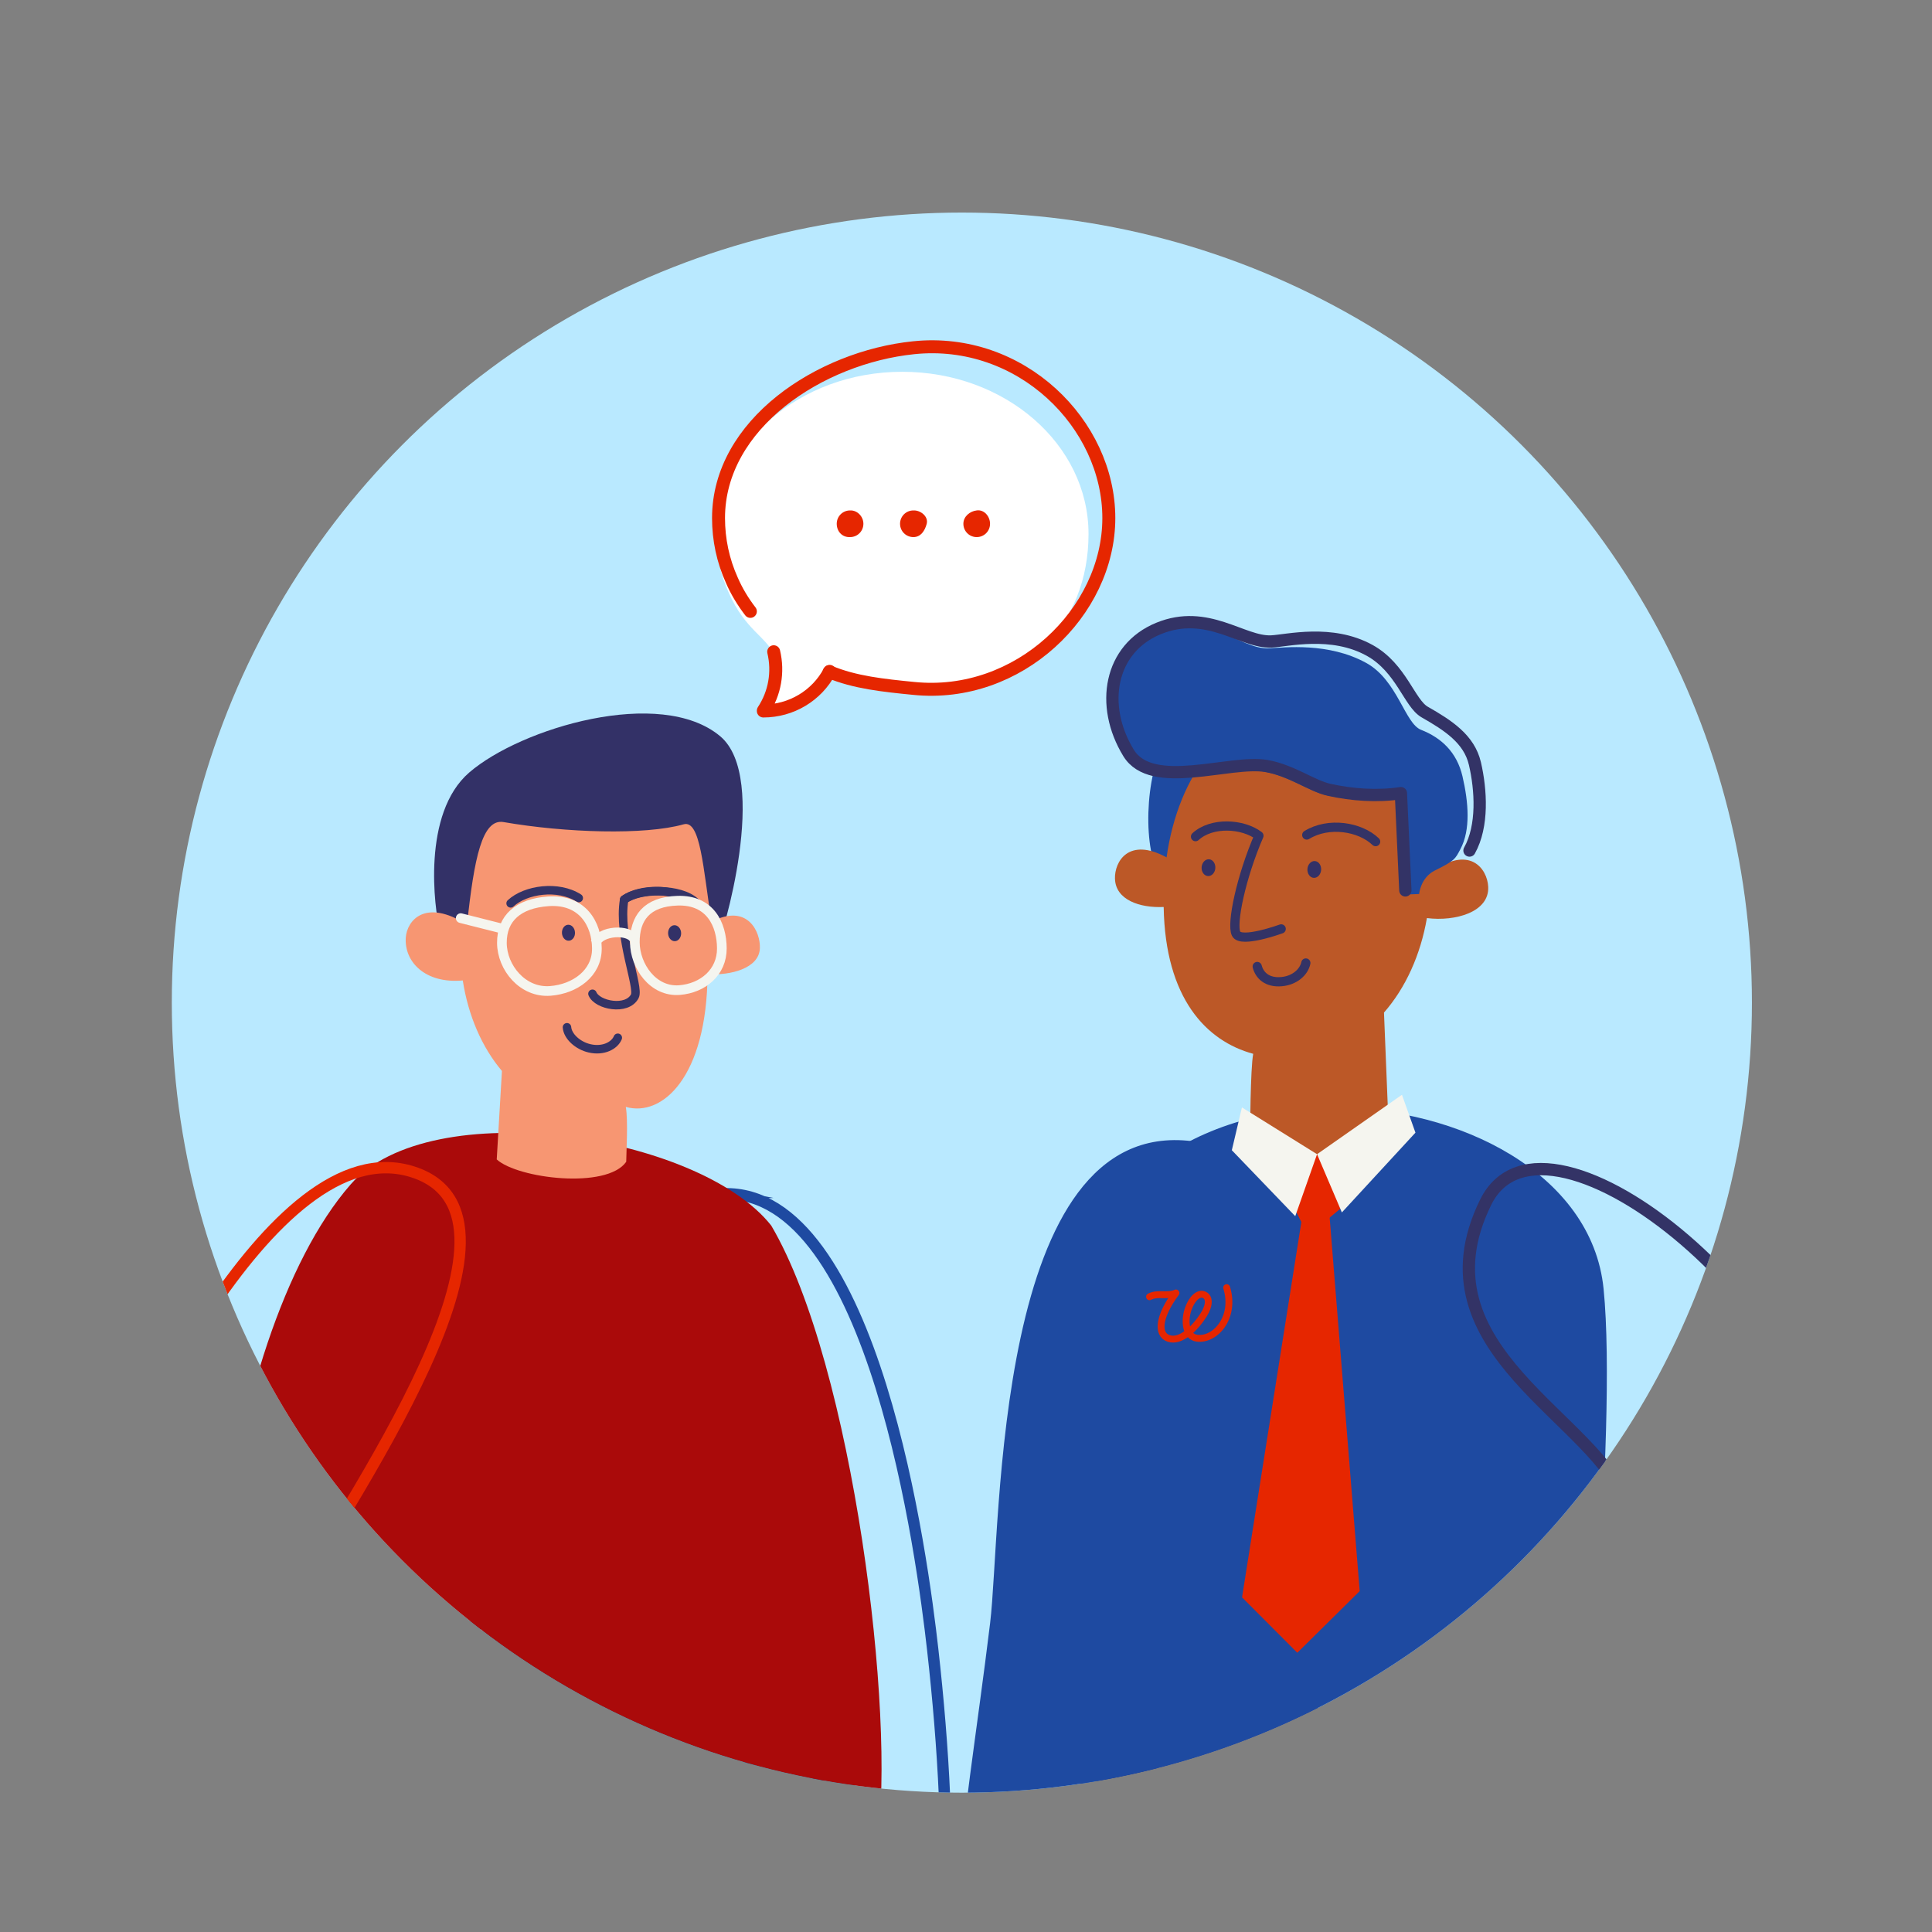 <?xml version="1.0" encoding="UTF-8"?><svg id="Layer_1" xmlns="http://www.w3.org/2000/svg" xmlns:xlink="http://www.w3.org/1999/xlink" viewBox="0 0 1200 1200"><rect x="0" y="0" width="1200" height="1200" fill="#808080" stroke="none"/><defs><style>.cls-1,.cls-2,.cls-3,.cls-4,.cls-5,.cls-6,.cls-7,.cls-8,.cls-9,.cls-10,.cls-11,.cls-12,.cls-13{fill:none;}.cls-14{clip-path:url(#clippath);}.cls-15{fill:#0084ae;}.cls-16{fill:#f79672;}.cls-17{fill:#f5f5ef;}.cls-18{fill:#e62600;}.cls-19{fill:#fff;}.cls-20{fill:#bc5827;}.cls-21{fill:#333167;}.cls-22{fill:#b9e9ff;}.cls-23{fill:#aa0a0a;}.cls-24{fill:#a55700;}.cls-25{fill:#1e4aa1;}.cls-2,.cls-3,.cls-4,.cls-7,.cls-8,.cls-9,.cls-10,.cls-13{stroke-linejoin:round;}.cls-2,.cls-13{stroke:#f5f5ef;stroke-width:6.01px;}.cls-3,.cls-4,.cls-5,.cls-6,.cls-7,.cls-8,.cls-9,.cls-10,.cls-13{stroke-linecap:round;}.cls-3,.cls-4,.cls-5,.cls-6,.cls-9,.cls-10{stroke:#336;}.cls-3,.cls-6{stroke-width:5.73px;}.cls-4,.cls-5{stroke-width:5.28px;}.cls-5,.cls-6,.cls-11,.cls-12{stroke-miterlimit:10;}.cls-7{stroke-width:8.05px;}.cls-7,.cls-8,.cls-12{stroke:#e62600;}.cls-8{stroke-width:4.27px;}.cls-9,.cls-11,.cls-12{stroke-width:7.04px;}.cls-10{stroke-width:7.64px;}.cls-11{stroke:#1e4aa1;}</style><clipPath id="clippath"><circle class="cls-1" cx="597.43" cy="622.75" r="490.72"/></clipPath></defs><circle class="cls-22" cx="597.43" cy="622.75" r="490.72"/><g id="PS_Chat_v1"><g><g id="Group_11685"><path id="Path_74256" class="cls-19" d="M512.34,421.82c-8.97,13.57-21.16,21.62-37.49,21.62l-2.53-1.84c6.9-10.35,12.88-23.92,8.28-35.19-4.6-10.81-17.71-15.18-27.83-37.95-5.29-11.5-8.05-24.15-8.05-36.8,0-55.66,51.75-100.74,115.69-100.74,63.94,0,115.69,45.08,115.69,100.74s-38.64,98.21-107.87,96.6c-17.25,0-37.49-2.53-53.36-8.97"/></g><g><path id="Path_74257" class="cls-18" d="M567.32,317.04c-4.6,0-8.28,3.68-8.28,8.28,0,4.6,3.68,8.28,8.28,8.28s7.13-3.91,8.28-8.28c1.15-4.6-3.91-8.51-8.28-8.28Z"/><path id="Path_74258" class="cls-18" d="M606.65,317.04c-4.14,.46-8.28,3.68-8.28,8.28h0c0,4.6,3.68,8.28,8.28,8.28,4.6,0,8.28-3.68,8.28-8.28,0-4.6-3.68-8.97-8.28-8.28Z"/><path id="Path_74259" class="cls-18" d="M527.99,317.04c-4.6,0-8.28,3.68-8.28,8.28,0,4.6,3.22,8.51,8.28,8.28,4.6,0,8.28-3.68,8.28-8.28,0-4.6-3.91-8.51-8.28-8.28Z"/></g><g id="Group_11689"><path id="Path_74265" class="cls-7" d="M515.29,417c-8.05,15.18-23.92,24.61-41.17,24.61v-.23c7.13-10.81,9.43-23.92,6.44-36.57"/><path id="Path_74267" class="cls-7" d="M515.06,417.23c15.87,6.67,33.81,8.51,52.44,10.35,65.09,6.67,121.21-47.38,121.21-105.8,0-58.42-54.51-112.7-121.21-105.8-58.19,5.98-121.21,47.38-121.21,105.8,0,13.34,2.76,26.45,8.28,38.64,2.99,6.9,6.9,13.34,11.5,19.32"/></g></g></g><g class="cls-14"><g><g><path class="cls-25" d="M740.33,708.8c76.37,9.47,23.76,208.73-1.08,306.54-27.16,106.96-50.92,239.48-115.4,241.59-50.67,1.66-24.95-116.13-8.87-248.8,7.23-59.62,1.72-314.66,125.35-299.33Z"/><path class="cls-21" d="M663.8,1472.28c11.28,76.73,16.73,261.83,33.84,317.75,.08,.25,115.73-2.34,115.7-2.88-1.19-20.07-4.9-248.1-1.8-306.64,2-37.71-7.69-160.79,4.08-221.84,24.3,136.83,52.24,513.02,56.92,536.64,.14,.71,125.35-3.91,125.33-3.96-.18-.35,60.53-443.9-44.28-732.6l-266.23,3.85c-24.37,179.19-40.74,292.77-23.55,409.66Z"/><path class="cls-25" d="M828.62,688.2c76.73-.48,160.21,40.36,167.4,112.37,8.95,89.63-14.57,321.32-14.57,321.32l-310.42-7.86s-9.89-239.3-6.12-298.65c4.34-68.43,67.07-126.58,163.72-127.18Z"/><path class="cls-25" d="M721.81,464.57c-12.02,22.92-11.27,73.35,1.42,81.06l30.07-75.18-31.49-5.88Z"/><path class="cls-20" d="M692.53,545.8c.38,13.05,15.22,18.23,30.25,17.55,.95,56.69,26.44,83.31,55.61,91.19-1.74,9.06-1.93,47.71-1.99,54.27,12.46,18.38,72.4,8.75,86.31-3.49l-3.09-76.4c13.46-15.35,22.71-35.89,26.66-58.68,17.81,2.23,38.89-3.79,38.07-19.51-.56-11.11-11.52-26.57-36.01-8.59,.03-1.06-.01-2.15-.06-3.2-2.29-56.63-35.17-101.26-82.86-99.33-44.03,1.78-73.57,41.36-80.84,92.92-23.51-12.8-32.39,2.62-32.06,13.27Z"/><path class="cls-20" d="M975.47,1197.98c.97,5.35-24.2,45.67-19.69,48.2,6.13,3.48,31.45-42.14,31.45-42.14,1.69,1.57-14.45,38.73-9.61,38.81,5.28,.08,46.69-79.61,64.15-108.79l-48.25-21.85c-28.26,8.55-73.48,45.94-72.65,51.61,.69,4.75,26.81-10.65,38.12-11.78,.26,7.81-44.51,68.75-37.6,73.99,3.89,2.91,35.4-43.78,39.42-41.28,4.01,2.51-28.89,57.77-24.02,61.31,4.88,3.59,31.49-41.62,38.67-48.1Z"/><path class="cls-6" d="M854.43,522.75c-9.62-9.26-29.22-12.48-42.78-4.11"/><path class="cls-3" d="M742.56,519.65c10.02-9.22,29.23-8.18,39.38-.57-11.02,25.43-17.24,54.84-14.16,60.91,3.08,6.08,27.99-3.03,27.99-3.03"/><path class="cls-6" d="M811.08,598.14c-1.23,5.82-7.13,10.86-15,11.57-9.29,.84-13.83-4.12-15.2-9.4"/><path class="cls-21" d="M746.35,538.64c-.19,2.88,1.55,5.34,3.9,5.5,2.35,.16,4.41-2.05,4.61-4.93,.19-2.88-1.55-5.35-3.9-5.5-2.35-.16-4.41,2.05-4.61,4.93"/><path class="cls-21" d="M812.07,539.75c-.19,2.88,1.55,5.35,3.9,5.5,2.35,.16,4.41-2.05,4.61-4.93,.19-2.88-1.55-5.35-3.9-5.5-2.35-.16-4.41,2.05-4.61,4.93"/><path class="cls-25" d="M870.43,555.68l-2.73-59.78c-14.57,2.19-29.85,1.11-44.22-2.07-10.49-2.32-22.89-11.87-38.39-14.59-22.46-3.94-70.47,15.4-84.81-8.05-17.83-29.15-11.83-67.82,18.29-80.14,30.12-12.32,51.72,12.48,69.46,11.63,9.74-.47,37.16-3.87,60.62,9.12,19.41,10.75,23.89,37.53,33.97,41.49,12.52,4.91,22.26,13.82,25.78,28.98,3.74,16.14,5.09,33.12-1.33,45.18-3.24,6.09-3.37,7.04-15.75,13.18-9.1,4.51-9.86,14.65-9.86,14.65l-11.01,.42Z"/><path class="cls-10" d="M872.89,553.04l-2.76-60.4c-14.72,2.21-30.16,1.12-44.68-2.09-10.6-2.35-23.12-12-38.79-14.75-22.69-3.98-71.2,15.56-85.69-8.14-18.01-29.45-11.8-64.85,18.63-77.31,30.43-12.45,52.11,8.94,70.03,8.08,9.84-.47,37.4-7.58,61.1,5.54,19.62,10.86,24.67,32.86,34.17,38.29,14.48,8.27,27.65,16.72,31.2,32.03,3.78,16.3,5.17,38.75-3.37,53.99"/><polygon class="cls-18" points="834.89 748.78 818.05 716.9 802.09 746.83 812.52 767.33 834.89 748.78"/><polygon class="cls-17" points="870.78 679.98 879.16 703.51 833.46 753.07 818.05 716.9 870.78 679.98"/><polygon class="cls-17" points="765.11 714.42 771.38 687.83 818.05 716.9 804.5 755.39 765.11 714.42"/><path class="cls-10" d="M922.8,746.7c-45.55,92.25,71.34,135.12,86.92,187.56,23.74,79.93-29.18,156.16-14.62,195.34,23.04,61.99,136.53-72.06,142.44-191.63,5.78-116.81-177.27-267.16-214.74-191.27Z"/><polygon class="cls-18" points="825.79 755.19 844.53 988.27 805.78 1026.56 771.46 992.15 808.59 757.15 825.79 755.19"/></g><path class="cls-8" d="M713.99,805.44c5.08-2.7,11.06,.07,16.42-2.36-10.39,14-12.16,25.55-4.63,28.21,7.6,2.69,16.7-6.47,21.85-14.63,3.73-5.9,3.88-11.11,.04-12.54-3.37-1.25-7.48,2.51-9.72,9.13-2.33,6.87-1.77,16.99,5.53,17.93,11.49,1.47,24.08-13.05,18.42-31.39"/></g><g><path class="cls-11" d="M449.47,741.48c-89.15,2.65-20.02,203.61,1.95,294.31,23.84,98.41,53.15,246.05,96.05,245.53,46.45-.57,45.56-135.19,31.82-257.06-6.17-54.76-36.13-285.57-129.83-282.78Z"/><path class="cls-15" d="M555.65,1415.24c-4.02,37.95-52.42,228.24-72.37,332.27-4.76,24.83-97.18,11.16-101.69,7.98-30.14-21.3,27.64-272.38,26.45-326.97-.56-24.75-50.01-172.58-57.34-210.92-9.99,56.17-4.77,168.32-14.15,234.86-10.81,76.68-28.29,225.32-66.74,297.04-8.91,16.61-98.27,3.5-103.72-3.19-28.1-34.51-.73-131.11,10.32-331.51,8.97-163.16-4.24-287.36,25.23-345.04,10.43-43.81,262-105.6,262-105.6,78.87,115.7,110.12,279.98,92,451.07Z"/><path class="cls-9" d="M539.18,1414.27c-4.02,37.95-52.42,228.24-72.37,332.27-4.76,24.83-97.18,11.16-101.69,7.98-30.14-21.3,27.64-272.38,26.45-326.97-.56-24.75-35.95-171.76-43.28-210.09-9.99,56.17-18.83,167.49-28.21,234.04-10.81,76.68-28.29,225.32-66.74,297.04-8.91,16.61-94.76,3.7-100.2-2.98-28.1-34.51-.73-131.11,10.32-331.51,8.97-163.16-4.24-287.36,25.23-345.04,10.43-43.81,262-105.6,262-105.6,65.67,129.42,106.6,279.77,88.49,450.86Z"/><path class="cls-23" d="M177.87,1173.16c-74.98-68.79-42.6-343.05,39.87-437.44,49.86-57.07,216.44-31.34,261.29,25.51,51.1,86.72,77.63,306.94,65.68,383.15-15.31,97.67-289.69,99.57-366.85,28.78Z"/><path class="cls-24" d="M-50.18,1258.52c-5.12,.18-37.22,31.46-40.46,27.81-4.43-4.95,32.51-37.44,32.51-37.44-1.79-1.24-32.78,21.09-33.83,16.64-1.14-4.85,63.98-59,87.36-80.94l29.81,40.07c-2.2,27.76-27.58,76.93-32.97,77.3-4.52,.32,6.28-30.52,5.05-41.16-7.25,1.33-56.27,58.49-62.48,53.17-3.46-3,33.24-41.41,30.12-44.6-3.12-3.2-47.43,38.21-51.67,34.44-4.29-3.78,32.03-37.37,36.55-45.29Z"/><path class="cls-12" d="M256.73,727.99c84.78,27.7-38.25,200.99-84.92,281.8-50.64,87.69-120.42,221.05-161.43,208.45-44.41-13.65-5.56-142.55,42-255.59,21.37-50.8,115.24-263.77,204.34-234.66Z"/><path class="cls-21" d="M284.76,590.95s-11.59-11.17-11.57-13.01c-3.41-13.5-11.3-72.63,18.28-98.14,32.08-27.68,118.82-53.52,155.83-22.53,30.9,25.88,1.54,124.98-2.4,131.57-3.94,6.6-160.14,2.11-160.14,2.11Z"/><path class="cls-16" d="M471.97,589.12c-.59,12.39-18.23,16.86-32.5,15.95-.43,63.7-28.07,88.95-50.77,82.44,1.5,8.64,.31,27.88,.26,34.1-12.16,17.25-67.42,10.41-80.43-1.47l3.23-54.94c-12.52-14.82-20.96-34.49-24.32-56.22-23.46,2.15-36.45-11.7-35.4-26.63,.72-10.55,11.97-24.61,38.03-8.05,4.45-41.44,9.4-66,22.72-63.69,38.33,6.65,87.74,8.22,111.81,1.39,10.53-2.99,12.09,27.35,17.34,60.51,22.56-11.76,30.53,6.5,30.03,16.61Z"/><path class="cls-5" d="M317.16,561.09c9.3-8.63,29.57-11.48,42.31-3.29"/><path class="cls-4" d="M431.99,560.37c-9.36-8.93-34.53-8.69-44.31-1.63-3.91,23.36,9.58,54.3,6.6,60.05-4.79,9.25-23.35,5.67-26.29-1.54"/><path class="cls-5" d="M428.54,560.16c-9.36-8.93-31.08-8.49-40.86-1.42"/><path class="cls-5" d="M352.16,638.06c.41,5.64,6.72,11.41,14.04,13.09,8.64,1.98,15.56-1.78,17.52-6.58"/><path class="cls-21" d="M423.06,579.43c.13,2.74-1.57,5.05-3.8,5.16-2.24,.11-4.16-2.02-4.29-4.76-.13-2.74,1.57-5.05,3.8-5.16,2.24-.11,4.16,2.02,4.29,4.76"/><path class="cls-21" d="M357.14,579.14c.13,2.74-1.57,5.05-3.81,5.16-2.24,.11-4.16-2.02-4.29-4.76-.13-2.74,1.57-5.05,3.8-5.16,2.24-.11,4.16,2.02,4.29,4.76"/><g><path class="cls-2" d="M370.73,589.2c.07,15.35-13.61,25.06-28.91,26.27-17.11,1.35-30.01-14.46-30.08-29.81-.07-15.35,10.1-24.52,28.83-25.84,21.2-1.49,30.1,14.03,30.17,29.39Z"/><path class="cls-2" d="M448.35,589.05c.07,14.81-11.69,24.75-26.31,25.91-16.35,1.3-27.66-14.9-27.73-29.71-.07-14.81,7.16-25.22,26.56-25.81,20.29-.61,27.41,14.8,27.48,29.61Z"/><path class="cls-2" d="M369.83,585.72c3.32-7.95,20.76-8.61,23.96-2.57"/><line class="cls-13" x1="311.17" y1="576.59" x2="286.16" y2="570.27"/></g></g></g></svg>